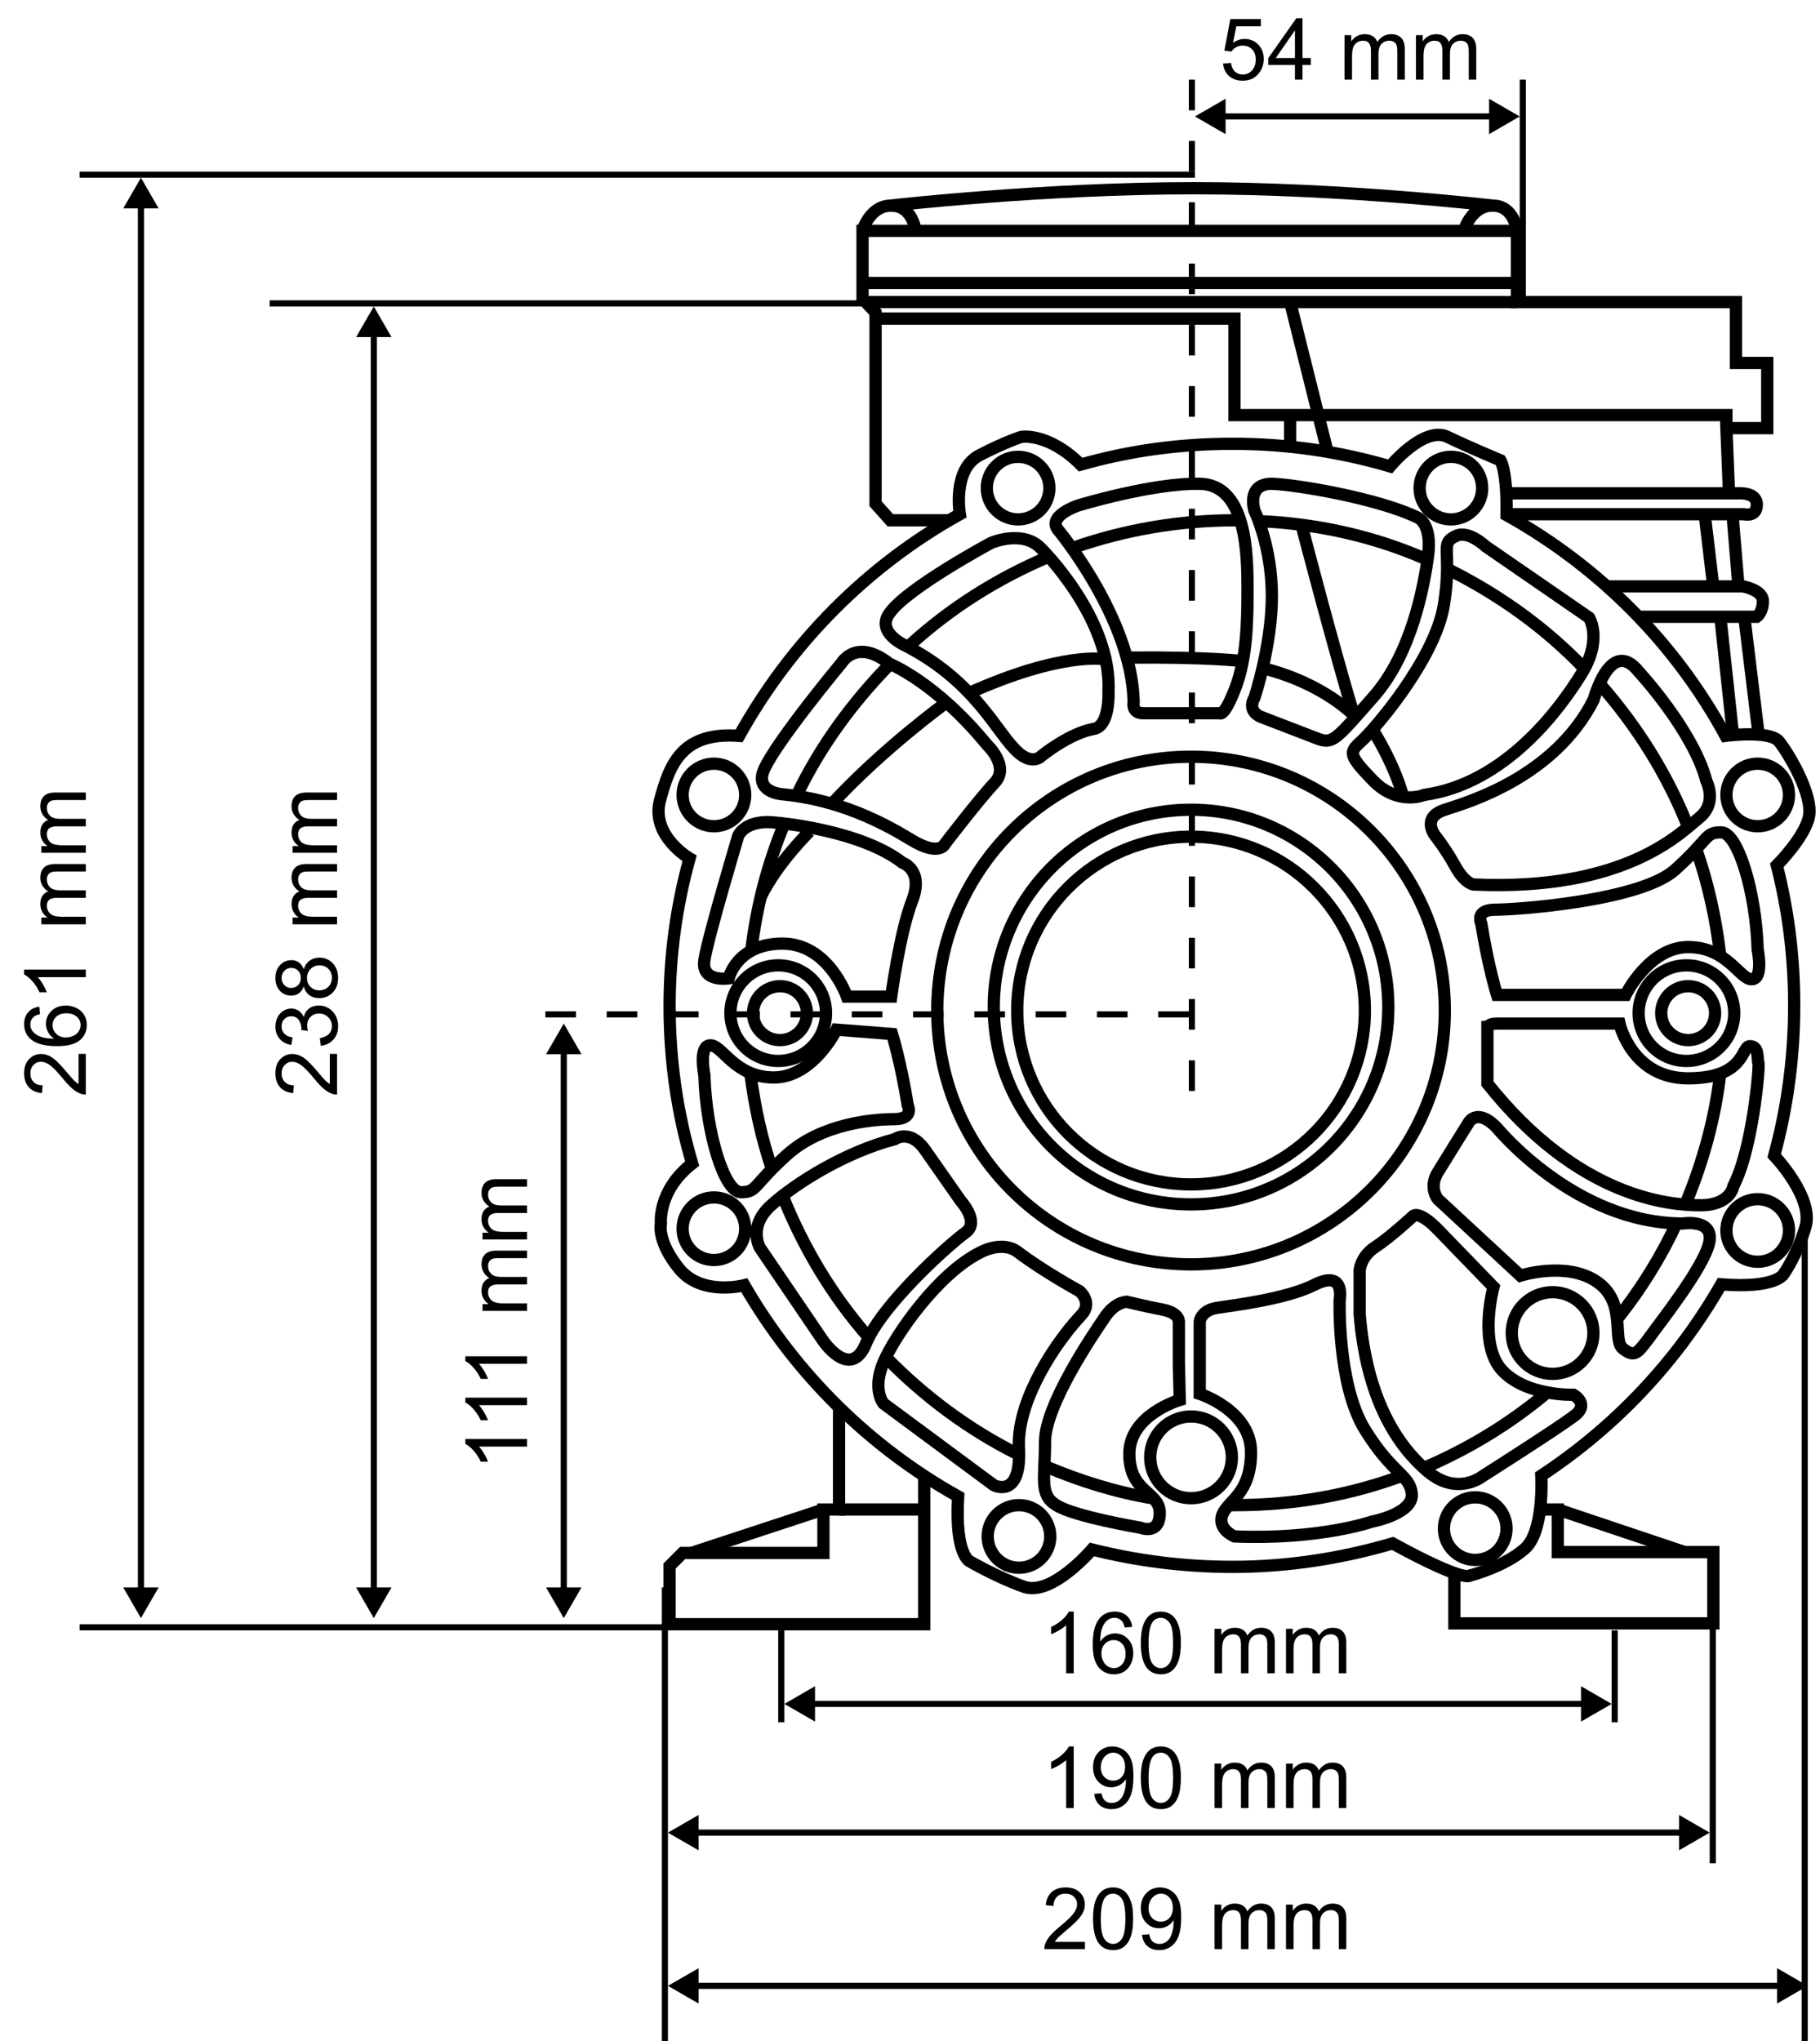 <svg width="297" height="333" viewBox="0 0 297 333" fill="none" xmlns="http://www.w3.org/2000/svg">
<path d="M289.951 141.189C291.795 148.422 292.788 156.08 292.788 164.022C292.788 172.531 291.653 180.757 289.526 188.557C289.526 188.557 296.049 195.365 294.631 200.187C293.213 204.867 291.086 207.845 291.086 207.845C291.086 207.845 289.951 210.256 280.874 209.547C273.642 222.169 263.572 232.806 251.517 240.748C251.517 240.748 252.084 250.108 248.681 252.803C245.419 255.64 239.888 257.058 239.888 257.058C239.888 257.058 239.179 258.334 227.266 251.81C219.04 254.221 210.247 255.64 201.17 255.64C193.228 255.64 185.57 254.647 178.195 252.803C178.195 252.803 171.671 260.461 167.133 258.901C162.736 257.341 158.34 254.789 158.34 254.789C158.34 254.789 155.787 253.938 156.354 244.152C141.888 236.068 129.833 224.155 121.466 209.689C121.466 209.689 114.517 211.533 110.829 206.994C107.142 202.456 107.851 199.62 107.851 199.62C107.851 199.62 107.284 194.23 112.957 189.834C110.546 181.75 109.269 173.099 109.269 164.164C109.269 155.796 110.404 147.713 112.531 140.054C112.531 140.054 106.149 136.367 107.709 130.552C109.269 124.737 111.255 119.348 120.615 120.057C129.124 104.74 141.605 92.26 156.638 83.892C156.638 83.892 155.361 76.518 159.9 74.248C164.296 71.979 166.707 71.27 166.707 71.27C166.707 71.27 171.104 70.561 176.351 75.808C184.293 73.539 192.519 72.405 201.17 72.405C210.105 72.405 218.614 73.681 226.84 76.092C226.84 76.092 232.371 69.427 236.2 71.27C240.03 73.114 244.852 75.099 244.852 75.099C244.852 75.099 245.986 76.801 245.844 84.034C260.877 92.402 273.358 104.882 281.584 120.057C281.584 120.057 288.958 119.064 290.377 121.05C291.937 123.035 295.908 129.701 295.199 133.247C294.489 136.65 289.951 141.189 289.951 141.189Z" stroke="black" stroke-width="2" stroke-miterlimit="10"/>
<path d="M166.282 255.782C169.102 255.782 171.387 253.496 171.387 250.676C171.387 247.856 169.102 245.57 166.282 245.57C163.462 245.57 161.176 247.856 161.176 250.676C161.176 253.496 163.462 255.782 166.282 255.782Z" stroke="black" stroke-width="2" stroke-miterlimit="10"/>
<path d="M116.502 205.576C119.322 205.576 121.608 203.291 121.608 200.471C121.608 197.651 119.322 195.365 116.502 195.365C113.682 195.365 111.396 197.651 111.396 200.471C111.396 203.291 113.682 205.576 116.502 205.576Z" stroke="black" stroke-width="2" stroke-miterlimit="10"/>
<path d="M116.502 134.807C119.322 134.807 121.608 132.521 121.608 129.701C121.608 126.881 119.322 124.596 116.502 124.596C113.682 124.596 111.396 126.881 111.396 129.701C111.396 132.521 113.682 134.807 116.502 134.807Z" stroke="black" stroke-width="2" stroke-miterlimit="10"/>
<path d="M166.14 84.743C168.96 84.743 171.246 82.457 171.246 79.638C171.246 76.818 168.96 74.532 166.14 74.532C163.32 74.532 161.034 76.818 161.034 79.638C161.034 82.457 163.32 84.743 166.14 84.743Z" stroke="black" stroke-width="2" stroke-miterlimit="10"/>
<path d="M236.768 84.743C239.587 84.743 241.873 82.457 241.873 79.638C241.873 76.818 239.587 74.532 236.768 74.532C233.948 74.532 231.662 76.818 231.662 79.638C231.662 82.457 233.948 84.743 236.768 84.743Z" stroke="black" stroke-width="2" stroke-miterlimit="10"/>
<path d="M286.831 134.807C289.651 134.807 291.937 132.521 291.937 129.701C291.937 126.881 289.651 124.596 286.831 124.596C284.011 124.596 281.725 126.881 281.725 129.701C281.725 132.521 284.011 134.807 286.831 134.807Z" stroke="black" stroke-width="2" stroke-miterlimit="10"/>
<path d="M286.831 205.86C289.651 205.86 291.937 203.574 291.937 200.754C291.937 197.935 289.651 195.649 286.831 195.649C284.011 195.649 281.725 197.935 281.725 200.754C281.725 203.574 284.011 205.86 286.831 205.86Z" stroke="black" stroke-width="2" stroke-miterlimit="10"/>
<path d="M240.739 254.505C243.558 254.505 245.844 252.219 245.844 249.4C245.844 246.58 243.558 244.294 240.739 244.294C237.919 244.294 235.633 246.58 235.633 249.4C235.633 252.219 237.919 254.505 240.739 254.505Z" stroke="black" stroke-width="2" stroke-miterlimit="10"/>
<path d="M194.363 196.5C212.143 196.5 226.556 182.086 226.556 164.306C226.556 146.526 212.143 132.112 194.363 132.112C176.583 132.112 162.169 146.526 162.169 164.306C162.169 182.086 176.583 196.5 194.363 196.5Z" stroke="black" stroke-width="2" stroke-miterlimit="10"/>
<path d="M194.363 193.238C210.028 193.238 222.727 180.539 222.727 164.873C222.727 149.208 210.028 136.509 194.363 136.509C178.697 136.509 165.998 149.208 165.998 164.873C165.998 180.539 178.697 193.238 194.363 193.238Z" stroke="black" stroke-width="2" stroke-miterlimit="10"/>
<path d="M194.363 206.285C217.234 206.285 235.775 187.744 235.775 164.873C235.775 142.002 217.234 123.461 194.363 123.461C171.491 123.461 152.951 142.002 152.951 164.873C152.951 187.744 171.491 206.285 194.363 206.285Z" stroke="black" stroke-width="2" stroke-miterlimit="10"/>
<path d="M172.664 86.445C172.664 86.445 184.719 100.911 185.002 114.526C185.002 114.526 184.577 116.37 186.562 116.37C188.548 116.37 199.043 116.37 199.043 116.37C199.043 116.37 199.752 117.079 201.596 112.257C203.439 107.435 203.581 101.762 203.581 96.089C203.581 90.416 203.439 79.07 195.781 78.929C187.981 78.787 175.926 82.474 175.926 82.474C175.926 82.474 170.82 84.176 172.664 86.445Z" stroke="black" stroke-width="2" stroke-miterlimit="10"/>
<path d="M204.716 113.817C204.716 113.817 207.552 105.308 207.552 97.224C207.552 89.14 204.716 83.325 204.716 83.325C204.716 83.325 203.298 78.929 207.552 78.929C211.665 79.071 224.996 81.34 231.378 84.46C231.378 84.46 233.648 85.311 233.08 90.416C232.371 95.664 230.386 106.584 224.145 113.675C217.905 120.766 217.48 121.476 214.927 120.483C212.374 119.49 205.709 116.937 205.709 116.937C205.709 116.937 203.439 116.086 204.716 113.817Z" stroke="black" stroke-width="2" stroke-miterlimit="10"/>
<path d="M242.441 89.14L259.317 100.77C259.317 100.77 261.587 104.315 258.041 109.988C254.637 115.519 245.702 127.858 232.371 129.701C232.371 129.701 228.116 131.545 224.004 127.29C220.033 123.178 220.174 122.752 222.018 121.05C224.004 119.348 234.215 107.577 235.633 98.642C237.051 89.707 234.782 88.715 237.619 87.438C239.604 86.445 242.441 89.14 242.441 89.14Z" stroke="black" stroke-width="2" stroke-miterlimit="10"/>
<path d="M267.401 109.562C267.401 109.562 276.336 119.206 278.463 127.432C278.463 127.432 280.307 130.978 277.329 133.389C274.351 135.8 265.274 145.444 240.455 144.309C240.455 144.309 239.037 144.167 237.477 141.331C235.917 138.494 234.215 136.367 234.215 136.367C234.215 136.367 231.804 133.389 235.775 132.112C239.746 130.836 253.645 126.723 260.027 114.243C260.027 114.384 262.721 103.748 267.401 109.562Z" stroke="black" stroke-width="2" stroke-miterlimit="10"/>
<path d="M265.274 162.321H244.284C244.284 162.321 242.866 157.782 241.731 150.691C241.731 150.691 240.597 148.422 244.001 148.422C247.404 148.422 267.685 147.004 273.358 141.898C279.031 136.793 278.18 135.8 280.874 135.8C283.569 135.8 286.547 145.444 286.831 154.946C286.831 154.946 287.824 159.768 285.838 159.768C283.853 159.768 281.867 154.52 275.485 154.52C269.103 154.52 265.274 162.321 265.274 162.321Z" stroke="black" stroke-width="2" stroke-miterlimit="10"/>
<path d="M136.499 167.993L145.576 168.703C145.576 168.703 146.994 173.241 148.129 180.332C148.129 180.332 149.263 182.601 145.859 182.601C142.456 182.601 134.088 183.31 128.415 188.416C122.742 193.521 123.593 194.514 120.899 194.514C118.204 194.514 115.226 184.87 114.942 175.368C114.942 175.368 113.949 170.546 115.935 170.546C117.92 170.546 119.906 175.794 126.288 175.794C132.67 175.794 136.499 167.993 136.499 167.993Z" stroke="black" stroke-width="2" stroke-miterlimit="10"/>
<path d="M244.284 167.001H264.281C264.281 167.001 266.267 175.936 275.485 175.936C284.846 175.936 284.136 170.688 285.555 170.688C287.115 170.688 286.689 172.674 286.973 173.525C287.115 174.376 285.98 187.565 282.86 193.522C282.86 193.522 282.435 196.642 277.471 196.642C272.507 196.642 257.616 195.507 242.724 176.786V167.568C242.866 167.568 242.866 167.001 244.284 167.001Z" stroke="black" stroke-width="2" stroke-miterlimit="10"/>
<path d="M244.284 184.019C244.284 184.019 257.048 199.62 274.634 199.62C274.634 199.62 279.882 198.769 278.889 202.882C277.896 206.995 270.663 216.071 268.961 218.482C267.118 220.893 266.692 221.46 264.849 220.042C263.005 218.624 265.558 212.526 260.594 209.122C255.63 205.718 248.113 208.129 248.113 208.129L234.64 195.649C234.64 195.649 233.08 193.805 234.64 191.252C236.2 188.699 239.746 183.027 239.746 183.027C239.746 183.027 241.164 180.757 244.284 184.019Z" stroke="black" stroke-width="2" stroke-miterlimit="10"/>
<path d="M234.782 200.754L243.717 209.973C243.717 209.973 241.164 219.333 245.135 223.588C249.106 227.842 256.765 227.559 256.765 227.559C256.765 227.559 259.601 229.119 256.765 231.104C253.928 233.232 241.873 240.89 241.873 240.89C241.873 240.89 237.76 244.152 232.938 240.039C228.116 235.926 223.011 228.41 221.876 214.369V207.278C221.876 207.278 222.018 205.009 224.429 203.449C226.84 201.889 230.669 198.343 230.669 198.343C230.669 198.343 231.662 197.492 234.782 200.754Z" stroke="black" stroke-width="2" stroke-miterlimit="10"/>
<path d="M218.614 212.1C218.614 212.1 218.189 225.857 222.727 233.232C227.266 240.607 230.102 240.607 230.386 243.727C230.669 246.989 223.862 248.265 223.862 248.265C223.862 248.265 215.352 251.243 201.454 250.676C201.454 250.676 198.617 249.541 199.468 247.13C200.461 244.719 204.148 243.727 204.148 236.919C204.148 230.112 195.781 227.417 195.781 227.417V215.646C195.781 215.646 195.923 213.802 198.617 213.377C201.312 212.951 209.963 211.958 214.643 209.547C219.607 207.136 218.614 212.1 218.614 212.1Z" stroke="black" stroke-width="2" stroke-miterlimit="10"/>
<path d="M192.377 222.312V215.788C192.377 215.788 192.661 214.228 189.683 213.66C186.704 213.093 183.868 212.384 183.868 212.384C183.868 212.384 181.882 212.384 180.18 215.079C178.337 217.773 170.536 229.261 170.536 235.217C170.536 241.174 169.544 243.869 172.38 245.571C175.217 247.414 186.137 249.258 186.137 249.258C186.137 249.258 189.257 250.534 189.257 246.847C189.257 243.301 184.293 243.585 184.293 237.203C184.293 230.821 192.519 228.41 192.519 228.41L192.377 222.312Z" stroke="black" stroke-width="2" stroke-miterlimit="10"/>
<path d="M173.657 217.915C173.657 217.915 165.856 227.701 166.282 236.21C166.707 244.719 162.169 242.308 162.169 242.308L144.157 228.977C144.157 228.977 142.314 226.708 144.157 222.312C146.001 217.915 153.092 207.704 160.042 204.3C160.042 204.3 163.587 202.315 166.14 204.3C170.253 207.42 176.209 210.682 176.209 210.682C176.209 210.682 178.337 212.526 176.493 214.511C174.649 216.497 173.657 217.915 173.657 217.915Z" stroke="black" stroke-width="2" stroke-miterlimit="10"/>
<path d="M150.823 187.423L156.78 195.932C156.78 195.932 159.9 199.336 157.631 201.038C154.511 203.307 143.874 212.951 141.321 219.191C138.768 225.432 134.23 218.624 134.23 218.624L124.019 203.591C124.019 203.591 121.891 200.045 126.004 196.5C129.975 192.954 137.917 187.99 146.001 185.863C146.001 185.863 148.412 184.161 150.823 187.423Z" stroke="black" stroke-width="2" stroke-miterlimit="10"/>
<path d="M169.969 89.565C169.969 89.565 181.457 100.911 180.89 112.824C180.89 112.824 181.173 118.497 178.479 118.923C174.508 119.632 169.969 123.319 169.969 123.319C169.969 123.319 168.267 125.305 165.289 121.901C162.169 118.497 158.482 110.839 147.703 105.308C147.703 105.308 142.881 103.18 145.15 100.06C147.987 95.947 161.743 88.573 161.743 88.573C161.743 88.573 166.991 86.303 169.969 89.565Z" stroke="black" stroke-width="2" stroke-miterlimit="10"/>
<path d="M145.15 108.286C145.15 108.286 152.667 111.265 161.034 121.476C161.034 121.476 164.864 125.021 162.311 127.716C159.758 130.411 154.227 137.644 154.227 137.644C154.227 137.644 153.376 139.913 148.554 136.934C143.874 134.098 136.783 130.411 127.422 129.56C127.422 129.56 123.026 129.134 124.728 125.447C126.855 120.767 137.35 108.144 137.35 108.144C137.35 108.144 139.761 104.032 145.15 108.286Z" stroke="black" stroke-width="2" stroke-miterlimit="10"/>
<path d="M126.855 134.24C126.855 134.24 140.328 135.374 147.278 140.763C147.278 140.763 150.823 141.898 148.838 147.004C146.852 152.109 145.434 162.604 145.434 162.604H138.201C138.201 162.604 135.223 153.953 127.706 153.953C120.19 153.953 118.913 159.626 118.913 159.626C118.913 159.626 114.375 160.335 114.942 156.648C115.509 152.96 120.473 136.367 120.473 136.367C120.473 136.367 121.608 133.53 126.855 134.24Z" stroke="black" stroke-width="2" stroke-miterlimit="10"/>
<path d="M127.99 134.382C125.295 140.905 123.451 147.855 122.6 155.088" stroke="black" stroke-width="2" stroke-miterlimit="10"/>
<path d="M145.292 108.286C139.194 114.526 133.946 121.617 130.117 129.559" stroke="black" stroke-width="2" stroke-miterlimit="10"/>
<path d="M171.104 90.842C162.736 94.387 155.078 99.209 148.412 105.308" stroke="black" stroke-width="2" stroke-miterlimit="10"/>
<path d="M202.163 84.885C202.021 84.885 201.738 84.885 201.596 84.885C192.377 84.885 183.584 86.445 175.359 89.282" stroke="black" stroke-width="2" stroke-miterlimit="10"/>
<path d="M232.797 91.267C224.429 87.58 215.211 85.453 205.567 85.027" stroke="black" stroke-width="2" stroke-miterlimit="10"/>
<path d="M126.004 190.827C124.302 185.863 123.168 180.615 122.459 175.226" stroke="black" stroke-width="2" stroke-miterlimit="10"/>
<path d="M141.747 218.198C135.79 211.391 131.11 203.591 127.706 195.081" stroke="black" stroke-width="2" stroke-miterlimit="10"/>
<path d="M165.998 237.203C158.056 233.232 150.823 227.842 144.583 221.46" stroke="black" stroke-width="2" stroke-miterlimit="10"/>
<path d="M187.981 244.436C182.024 243.443 176.209 241.599 170.82 239.33" stroke="black" stroke-width="2" stroke-miterlimit="10"/>
<path d="M229.251 240.607C220.6 243.868 211.381 245.57 201.596 245.57C201.17 245.57 200.887 245.57 200.461 245.57" stroke="black" stroke-width="2" stroke-miterlimit="10"/>
<path d="M252.368 227.275C246.27 232.381 239.462 236.494 232.088 239.614" stroke="black" stroke-width="2" stroke-miterlimit="10"/>
<path d="M273.642 199.478C271.089 205.009 267.827 210.257 263.998 215.079" stroke="black" stroke-width="2" stroke-miterlimit="10"/>
<path d="M280.733 175.085C279.882 182.459 277.896 189.55 275.202 196.074" stroke="black" stroke-width="2" stroke-miterlimit="10"/>
<path d="M276.762 138.494C278.747 144.025 280.024 149.982 280.733 155.938" stroke="black" stroke-width="2" stroke-miterlimit="10"/>
<path d="M261.161 111.69C267.118 118.497 272.081 126.298 275.485 134.949" stroke="black" stroke-width="2" stroke-miterlimit="10"/>
<path d="M236.484 92.969C244.71 97.082 252.226 102.471 258.467 108.995" stroke="black" stroke-width="2" stroke-miterlimit="10"/>
<path d="M275.202 173.099C279.51 173.099 283.002 169.606 283.002 165.299C283.002 160.991 279.51 157.498 275.202 157.498C270.894 157.498 267.401 160.991 267.401 165.299C267.401 169.606 270.894 173.099 275.202 173.099Z" stroke="black" stroke-width="2" stroke-miterlimit="10"/>
<path d="M253.361 224.155C257.042 224.155 260.027 221.171 260.027 217.489C260.027 213.808 257.042 210.824 253.361 210.824C249.68 210.824 246.695 213.808 246.695 217.489C246.695 221.171 249.68 224.155 253.361 224.155Z" stroke="black" stroke-width="2" stroke-miterlimit="10"/>
<path d="M194.363 244.436C198.044 244.436 201.028 241.451 201.028 237.77C201.028 234.089 198.044 231.104 194.363 231.104C190.681 231.104 187.697 234.089 187.697 237.77C187.697 241.451 190.681 244.436 194.363 244.436Z" stroke="black" stroke-width="2" stroke-miterlimit="10"/>
<path d="M275.485 169.695C277.913 169.695 279.882 167.727 279.882 165.299C279.882 162.871 277.913 160.902 275.485 160.902C273.057 160.902 271.089 162.871 271.089 165.299C271.089 167.727 273.057 169.695 275.485 169.695Z" stroke="black" stroke-width="2" stroke-miterlimit="10"/>
<path d="M126.997 173.099C131.305 173.099 134.797 169.606 134.797 165.299C134.797 160.991 131.305 157.498 126.997 157.498C122.689 157.498 119.197 160.991 119.197 165.299C119.197 169.606 122.689 173.099 126.997 173.099Z" stroke="black" stroke-width="2" stroke-miterlimit="10"/>
<path d="M127.281 169.695C129.709 169.695 131.677 167.727 131.677 165.299C131.677 162.871 129.709 160.902 127.281 160.902C124.853 160.902 122.884 162.871 122.884 165.299C122.884 167.727 124.853 169.695 127.281 169.695Z" stroke="black" stroke-width="2" stroke-miterlimit="10"/>
<path d="M136.925 229.261V246.279H134.372V253.371H111.397L109.269 255.498V265H150.823V246.279V240.465" stroke="black" stroke-width="2" stroke-miterlimit="10"/>
<path d="M150.823 246.279H136.925" stroke="black" stroke-width="2" stroke-miterlimit="10"/>
<path d="M134.372 246.279L112.815 253.371" stroke="black" stroke-width="2" stroke-miterlimit="10"/>
<path d="M251.234 246.279H254.212V253.229H279.598V264.858H237.335V256.491" stroke="black" stroke-width="2" stroke-miterlimit="10"/>
<path d="M254.212 246.279L274.918 253.229" stroke="black" stroke-width="2" stroke-miterlimit="10"/>
<path d="M212.374 85.594C212.374 85.594 217.622 105.733 220.884 116.512" stroke="black" stroke-width="2" stroke-miterlimit="10"/>
<path d="M224.004 119.065C224.004 119.065 227.549 124.596 228.967 129.985" stroke="black" stroke-width="2" stroke-miterlimit="10"/>
<path d="M221.309 117.079C221.309 117.079 216.345 111.548 205.992 108.995" stroke="black" stroke-width="2" stroke-miterlimit="10"/>
<path d="M202.73 107.861C202.73 107.861 197.199 107.152 183.868 107.293" stroke="black" stroke-width="2" stroke-miterlimit="10"/>
<path d="M180.322 107.577C180.322 107.577 173.515 106.159 158.056 113.108" stroke="black" stroke-width="2" stroke-miterlimit="10"/>
<path d="M154.369 114.668C154.369 114.668 144.158 122.043 135.648 131.261" stroke="black" stroke-width="2" stroke-miterlimit="10"/>
<path d="M132.103 135.658C132.103 135.658 126.855 140.763 124.161 146.295" stroke="black" stroke-width="2" stroke-miterlimit="10"/>
<path d="M286.973 119.774L284.562 99.919" stroke="black" stroke-width="2" stroke-miterlimit="10"/>
<path d="M267.401 100.628H286.689C286.689 100.628 287.682 99.919 287.682 98.075C287.682 96.231 284.42 95.664 284.42 95.664H262.296" stroke="black" stroke-width="2" stroke-miterlimit="10"/>
<path d="M245.702 83.892H284.562C284.562 83.892 286.689 84.46 286.689 82.332C286.689 80.205 283.569 80.489 283.569 80.489H246.27" stroke="black" stroke-width="2" stroke-miterlimit="10"/>
<path d="M282.718 83.893L283.711 95.806" stroke="black" stroke-width="2" stroke-miterlimit="10"/>
<path d="M278.18 83.893L279.598 95.806" stroke="black" stroke-width="2" stroke-miterlimit="10"/>
<path d="M280.733 100.628L282.718 119.065" stroke="black" stroke-width="2" stroke-miterlimit="10"/>
<path d="M154.794 84.885H145.292L142.881 82.191V50.99L140.754 48.721V37.658H247.546V49.288H283.285V59.215H288.391V69.852H281.725L282.151 80.489" stroke="black" stroke-width="2" stroke-miterlimit="10"/>
<path d="M281.725 69.852V67.725H201.454V51.983H142.881" stroke="black" stroke-width="2" stroke-miterlimit="10"/>
<path d="M247.546 49.288H141.179" stroke="black" stroke-width="2" stroke-miterlimit="10"/>
<path d="M140.754 46.168H247.546" stroke="black" stroke-width="2" stroke-miterlimit="10"/>
<path d="M210.53 49.288L216.629 73.681" stroke="black" stroke-width="2" stroke-miterlimit="10"/>
<path d="M210.53 67.725V72.831" stroke="black" stroke-width="2" stroke-miterlimit="10"/>
<path d="M149.405 37.658C149.405 37.658 148.979 33.545 145.434 33.545C141.888 33.545 140.754 37.658 140.754 37.658" stroke="black" stroke-width="2" stroke-miterlimit="10"/>
<path d="M247.546 37.658C247.546 37.658 247.121 33.545 243.575 33.545C240.03 33.545 238.895 37.658 238.895 37.658" stroke="black" stroke-width="2" stroke-miterlimit="10"/>
<path d="M145.292 33.546C145.292 33.546 170.253 30.709 194.788 30.709C219.324 30.709 243.575 33.546 243.575 33.546" stroke="black" stroke-width="2" stroke-miterlimit="10"/>
<path d="M195 28.5H13" stroke="black"/>
<path d="M248.5 49V13" stroke="black"/>
<path d="M109 265.5H13" stroke="black"/>
<path d="M108.5 333V259" stroke="black"/>
<path d="M279.5 304V259" stroke="black"/>
<path d="M263.5 281V266" stroke="black"/>
<path d="M127.5 281V266" stroke="black"/>
<path d="M294.5 333V199" stroke="black"/>
<path d="M141 49.5H44" stroke="black"/>
<path d="M194 165.5H87" stroke="black" stroke-dasharray="5 5"/>
<path d="M194.5 13V182" stroke="black" stroke-dasharray="5 5"/>
<path d="M23 29L20.113 34H25.887L23 29ZM23 264L25.887 259H20.113L23 264ZM22.5 33.5V259.5H23.5V33.5H22.5Z" fill="black"/>
<path d="M61 50L58.113 55H63.887L61 50ZM61 264L63.887 259H58.113L61 264ZM60.5 54.5V259.5H61.5V54.5H60.5Z" fill="black"/>
<path d="M92 167L89.113 172H94.887L92 167ZM92 264L94.887 259H89.113L92 264ZM91.5 171.5V259.5H92.5V171.5H91.5Z" fill="black"/>
<path d="M295 324L290 321.113V326.887L295 324ZM109 324L114 326.887V321.113L109 324ZM290.5 323.5H113.5V324.5H290.5V323.5Z" fill="black"/>
<path d="M279 299L274 296.113V301.887L279 299ZM109 299L114 301.887V296.113L109 299ZM274.5 298.5H113.5V299.5H274.5V298.5Z" fill="black"/>
<path d="M263 278L258 275.113V280.887L263 278ZM128 278L133 280.887V275.113L128 278ZM258.5 277.5H132.5V278.5H258.5V277.5Z" fill="black"/>
<path d="M248 19L243 16.113V21.887L248 19ZM195 19L200 21.887V16.113L195 19ZM243.5 18.5H199.5V19.5H243.5V18.5Z" fill="black"/>
<path d="M199.581 10.375L200.873 10.266C200.969 10.895 201.19 11.368 201.536 11.688C201.887 12.002 202.309 12.159 202.801 12.159C203.393 12.159 203.895 11.936 204.305 11.489C204.715 11.043 204.92 10.45 204.92 9.712C204.92 9.01 204.722 8.456 204.325 8.051C203.933 7.645 203.418 7.442 202.78 7.442C202.384 7.442 202.026 7.534 201.707 7.716C201.388 7.894 201.137 8.126 200.955 8.413L199.8 8.263L200.771 3.115H205.754V4.291H201.755L201.215 6.984C201.816 6.565 202.448 6.355 203.108 6.355C203.983 6.355 204.722 6.659 205.323 7.265C205.925 7.871 206.226 8.65 206.226 9.603C206.226 10.509 205.961 11.293 205.433 11.954C204.79 12.765 203.913 13.171 202.801 13.171C201.889 13.171 201.144 12.916 200.565 12.405C199.991 11.895 199.663 11.218 199.581 10.375ZM211.318 13V10.601H206.971V9.473L211.544 2.979H212.549V9.473H213.902V10.601H212.549V13H211.318ZM211.318 9.473V4.954L208.181 9.473H211.318ZM219.405 13V5.74H220.506V6.759C220.734 6.403 221.037 6.118 221.415 5.904C221.793 5.686 222.224 5.576 222.707 5.576C223.245 5.576 223.685 5.688 224.026 5.911C224.373 6.134 224.617 6.447 224.758 6.848C225.332 6 226.079 5.576 227 5.576C227.72 5.576 228.274 5.777 228.661 6.178C229.049 6.574 229.242 7.187 229.242 8.017V13H228.019V8.427C228.019 7.935 227.978 7.581 227.896 7.367C227.818 7.148 227.674 6.973 227.465 6.841C227.255 6.709 227.009 6.643 226.727 6.643C226.216 6.643 225.792 6.813 225.455 7.155C225.118 7.493 224.949 8.035 224.949 8.782V13H223.719V8.283C223.719 7.736 223.618 7.326 223.418 7.053C223.217 6.779 222.889 6.643 222.434 6.643C222.087 6.643 221.766 6.734 221.47 6.916C221.178 7.098 220.966 7.365 220.834 7.716C220.702 8.067 220.636 8.573 220.636 9.233V13H219.405ZM231.067 13V5.74H232.168V6.759C232.396 6.403 232.699 6.118 233.077 5.904C233.455 5.686 233.886 5.576 234.369 5.576C234.907 5.576 235.347 5.688 235.688 5.911C236.035 6.134 236.279 6.447 236.42 6.848C236.994 6 237.742 5.576 238.662 5.576C239.382 5.576 239.936 5.777 240.323 6.178C240.711 6.574 240.904 7.187 240.904 8.017V13H239.681V8.427C239.681 7.935 239.64 7.581 239.558 7.367C239.48 7.148 239.337 6.973 239.127 6.841C238.917 6.709 238.671 6.643 238.389 6.643C237.878 6.643 237.454 6.813 237.117 7.155C236.78 7.493 236.611 8.035 236.611 8.782V13H235.381V8.283C235.381 7.736 235.281 7.326 235.08 7.053C234.88 6.779 234.551 6.643 234.096 6.643C233.749 6.643 233.428 6.734 233.132 6.916C232.84 7.098 232.628 7.365 232.496 7.716C232.364 8.067 232.298 8.573 232.298 9.233V13H231.067Z" fill="black"/>
<path d="M12.817 171.952L14 171.952L14 178.576C13.704 178.585 13.419 178.537 13.146 178.433C12.694 178.264 12.25 177.995 11.812 177.626C11.375 177.252 10.869 176.715 10.295 176.013C9.402 174.924 8.695 174.187 8.176 173.805C7.652 173.422 7.157 173.23 6.692 173.23C6.205 173.23 5.795 173.406 5.462 173.757C5.125 174.103 4.956 174.557 4.956 175.117C4.956 175.71 5.134 176.184 5.489 176.539C5.845 176.895 6.337 177.075 6.966 177.079L6.836 178.344C5.893 178.257 5.175 177.931 4.683 177.366C4.186 176.801 3.938 176.042 3.938 175.09C3.938 174.128 4.204 173.367 4.737 172.807C5.271 172.246 5.931 171.966 6.72 171.966C7.121 171.966 7.515 172.048 7.902 172.212C8.29 172.376 8.698 172.649 9.126 173.032C9.554 173.41 10.142 174.042 10.89 174.926C11.509 175.664 11.931 176.138 12.154 176.348C12.373 176.557 12.594 176.73 12.817 176.867L12.817 171.952ZM6.433 164.241L6.528 165.465C6.045 165.574 5.694 165.729 5.476 165.93C5.125 166.262 4.949 166.673 4.949 167.16C4.949 167.552 5.059 167.896 5.277 168.192C5.56 168.58 5.972 168.885 6.515 169.108C7.057 169.332 7.829 169.448 8.832 169.457C8.381 169.161 8.046 168.799 7.827 168.37C7.608 167.942 7.499 167.493 7.499 167.023C7.499 166.203 7.802 165.506 8.408 164.932C9.01 164.353 9.789 164.063 10.746 164.063C11.375 164.063 11.961 164.2 12.503 164.474C13.041 164.743 13.453 165.114 13.74 165.588C14.027 166.062 14.171 166.6 14.171 167.201C14.171 168.227 13.795 169.063 13.043 169.71C12.287 170.357 11.042 170.681 9.311 170.681C7.374 170.681 5.965 170.323 5.086 169.607C4.32 168.983 3.938 168.142 3.938 167.085C3.938 166.297 4.159 165.652 4.601 165.15C5.043 164.645 5.653 164.341 6.433 164.241ZM10.753 169.266C11.177 169.266 11.582 169.177 11.97 168.999C12.357 168.817 12.653 168.564 12.858 168.24C13.059 167.917 13.159 167.577 13.159 167.222C13.159 166.702 12.95 166.256 12.53 165.882C12.111 165.508 11.541 165.321 10.821 165.321C10.129 165.321 9.584 165.506 9.188 165.875C8.786 166.244 8.586 166.709 8.586 167.27C8.586 167.826 8.786 168.297 9.188 168.685C9.584 169.072 10.106 169.266 10.753 169.266ZM14 158.198L14 159.429L6.159 159.429C6.442 159.725 6.724 160.115 7.007 160.598C7.289 161.076 7.501 161.507 7.643 161.89L6.453 161.89C6.13 161.201 5.738 160.6 5.277 160.085C4.817 159.57 4.37 159.205 3.938 158.991L3.938 158.198L14 158.198ZM14 150.802L6.74 150.802L6.74 149.701L7.759 149.701C7.403 149.473 7.118 149.17 6.904 148.792C6.686 148.414 6.576 147.983 6.576 147.5C6.576 146.962 6.688 146.522 6.911 146.181C7.134 145.834 7.447 145.59 7.848 145.449C7 144.875 6.576 144.128 6.576 143.207C6.576 142.487 6.777 141.933 7.178 141.546C7.574 141.159 8.187 140.965 9.017 140.965L14 140.965L14 142.188L9.427 142.188C8.935 142.188 8.581 142.229 8.367 142.312C8.148 142.389 7.973 142.533 7.841 142.742C7.709 142.952 7.643 143.198 7.643 143.48C7.643 143.991 7.813 144.415 8.155 144.752C8.493 145.089 9.035 145.258 9.782 145.258L14 145.258L14 146.488L9.283 146.488C8.736 146.488 8.326 146.589 8.053 146.789C7.779 146.99 7.643 147.318 7.643 147.773C7.643 148.12 7.734 148.441 7.916 148.737C8.098 149.029 8.365 149.241 8.716 149.373C9.067 149.505 9.573 149.571 10.233 149.571L14 149.571L14 150.802ZM14 139.14L6.74 139.14L6.74 138.039L7.759 138.039C7.403 137.811 7.118 137.508 6.904 137.13C6.686 136.752 6.576 136.321 6.576 135.838C6.576 135.3 6.688 134.86 6.911 134.519C7.134 134.172 7.447 133.928 7.848 133.787C7 133.213 6.576 132.465 6.576 131.545C6.576 130.825 6.777 130.271 7.178 129.884C7.574 129.496 8.187 129.303 9.017 129.303L14 129.303L14 130.526L9.427 130.526C8.935 130.526 8.581 130.567 8.367 130.649C8.148 130.727 7.973 130.87 7.841 131.08C7.709 131.29 7.643 131.536 7.643 131.818C7.643 132.329 7.813 132.753 8.155 133.09C8.493 133.427 9.035 133.596 9.782 133.596L14 133.596L14 134.826L9.283 134.826C8.736 134.826 8.326 134.926 8.053 135.127C7.779 135.327 7.643 135.656 7.643 136.111C7.643 136.458 7.734 136.779 7.916 137.075C8.098 137.367 8.365 137.579 8.716 137.711C9.067 137.843 9.573 137.909 10.233 137.909L14 137.909L14 139.14Z" fill="black"/>
<path d="M53.817 171.952L55 171.952L55 178.576C54.704 178.585 54.419 178.537 54.145 178.433C53.694 178.264 53.25 177.995 52.812 177.626C52.375 177.252 51.869 176.715 51.295 176.013C50.402 174.924 49.695 174.187 49.176 173.805C48.652 173.422 48.157 173.23 47.692 173.23C47.205 173.23 46.795 173.406 46.462 173.757C46.125 174.103 45.956 174.557 45.956 175.117C45.956 175.71 46.134 176.184 46.489 176.539C46.845 176.895 47.337 177.075 47.966 177.079L47.836 178.344C46.893 178.257 46.175 177.931 45.683 177.366C45.186 176.801 44.938 176.042 44.938 175.09C44.938 174.128 45.204 173.367 45.737 172.807C46.27 172.246 46.931 171.966 47.72 171.966C48.121 171.966 48.515 172.048 48.902 172.212C49.29 172.376 49.698 172.649 50.126 173.032C50.554 173.41 51.142 174.042 51.89 174.926C52.509 175.664 52.931 176.138 53.154 176.348C53.373 176.557 53.594 176.73 53.817 176.867L53.817 171.952ZM52.355 170.619L52.19 169.389C52.888 169.247 53.391 169.008 53.701 168.671C54.007 168.329 54.159 167.914 54.159 167.427C54.159 166.848 53.959 166.36 53.558 165.964C53.157 165.563 52.66 165.362 52.067 165.362C51.502 165.362 51.037 165.547 50.673 165.916C50.304 166.285 50.119 166.755 50.119 167.324C50.119 167.557 50.165 167.846 50.256 168.192L49.176 168.056C49.185 167.974 49.19 167.908 49.19 167.857C49.19 167.333 49.053 166.862 48.779 166.442C48.506 166.023 48.084 165.813 47.515 165.813C47.063 165.813 46.69 165.966 46.394 166.271C46.097 166.577 45.949 166.971 45.949 167.454C45.949 167.933 46.1 168.331 46.4 168.65C46.701 168.969 47.152 169.174 47.754 169.266L47.535 170.496C46.71 170.346 46.072 170.004 45.621 169.471C45.165 168.937 44.938 168.274 44.938 167.481C44.938 166.935 45.056 166.431 45.293 165.971C45.525 165.51 45.844 165.16 46.25 164.918C46.656 164.672 47.086 164.549 47.542 164.549C47.975 164.549 48.369 164.665 48.725 164.897C49.08 165.13 49.363 165.474 49.572 165.93C49.709 165.337 49.994 164.877 50.427 164.549C50.855 164.221 51.393 164.057 52.04 164.057C52.915 164.057 53.658 164.376 54.269 165.014C54.875 165.652 55.178 166.458 55.178 167.434C55.178 168.313 54.916 169.045 54.392 169.628C53.867 170.207 53.188 170.537 52.355 170.619ZM49.565 160.939C49.379 161.45 49.112 161.828 48.766 162.074C48.419 162.32 48.005 162.443 47.522 162.443C46.792 162.443 46.179 162.181 45.683 161.657C45.186 161.133 44.938 160.436 44.938 159.565C44.938 158.69 45.193 157.986 45.703 157.453C46.209 156.92 46.827 156.653 47.556 156.653C48.02 156.653 48.426 156.776 48.773 157.022C49.114 157.264 49.379 157.633 49.565 158.13C49.766 157.515 50.09 157.048 50.536 156.729C50.983 156.405 51.516 156.243 52.136 156.243C52.992 156.243 53.713 156.546 54.296 157.152C54.879 157.758 55.171 158.556 55.171 159.545C55.171 160.534 54.879 161.331 54.296 161.937C53.708 162.544 52.977 162.847 52.102 162.847C51.45 162.847 50.905 162.683 50.468 162.354C50.026 162.022 49.725 161.55 49.565 160.939ZM47.48 161.186C47.954 161.186 48.342 161.033 48.643 160.728C48.943 160.422 49.094 160.026 49.094 159.538C49.094 159.064 48.946 158.677 48.649 158.376C48.349 158.071 47.982 157.918 47.549 157.918C47.098 157.918 46.719 158.075 46.414 158.39C46.104 158.7 45.949 159.087 45.949 159.552C45.949 160.021 46.1 160.411 46.4 160.721C46.701 161.031 47.061 161.186 47.48 161.186ZM52.108 161.582C52.459 161.582 52.799 161.5 53.127 161.336C53.455 161.167 53.71 160.919 53.893 160.591C54.07 160.263 54.159 159.91 54.159 159.531C54.159 158.943 53.97 158.458 53.592 158.075C53.214 157.692 52.733 157.501 52.149 157.501C51.557 157.501 51.067 157.699 50.68 158.096C50.292 158.488 50.099 158.98 50.099 159.572C50.099 160.151 50.29 160.632 50.673 161.015C51.056 161.393 51.534 161.582 52.108 161.582ZM55 150.802L47.74 150.802L47.74 149.701L48.759 149.701C48.403 149.473 48.118 149.17 47.904 148.792C47.685 148.414 47.576 147.983 47.576 147.5C47.576 146.962 47.688 146.522 47.911 146.181C48.134 145.834 48.447 145.59 48.848 145.449C48 144.875 47.576 144.128 47.576 143.207C47.576 142.487 47.777 141.933 48.178 141.546C48.574 141.159 49.187 140.965 50.017 140.965L55 140.965L55 142.188L50.427 142.188C49.935 142.188 49.581 142.229 49.367 142.312C49.148 142.389 48.973 142.533 48.841 142.742C48.709 142.952 48.643 143.198 48.643 143.48C48.643 143.991 48.813 144.415 49.155 144.752C49.492 145.089 50.035 145.258 50.782 145.258L55 145.258L55 146.488L50.283 146.488C49.736 146.488 49.326 146.589 49.053 146.789C48.779 146.99 48.643 147.318 48.643 147.773C48.643 148.12 48.734 148.441 48.916 148.737C49.098 149.029 49.365 149.241 49.716 149.373C50.067 149.505 50.573 149.571 51.233 149.571L55 149.571L55 150.802ZM55 139.14L47.74 139.14L47.74 138.039L48.759 138.039C48.403 137.811 48.118 137.508 47.904 137.13C47.685 136.752 47.576 136.321 47.576 135.838C47.576 135.3 47.688 134.86 47.911 134.519C48.134 134.172 48.447 133.928 48.848 133.787C48 133.213 47.576 132.465 47.576 131.545C47.576 130.825 47.777 130.271 48.178 129.884C48.574 129.496 49.187 129.303 50.017 129.303L55 129.303L55 130.526L50.427 130.526C49.935 130.526 49.581 130.567 49.367 130.649C49.148 130.727 48.973 130.87 48.841 131.08C48.709 131.29 48.643 131.536 48.643 131.818C48.643 132.329 48.813 132.753 49.155 133.09C49.492 133.427 50.035 133.596 50.782 133.596L55 133.596L55 134.826L50.283 134.826C49.736 134.826 49.326 134.926 49.053 135.127C48.779 135.327 48.643 135.656 48.643 136.111C48.643 136.458 48.734 136.779 48.916 137.075C49.098 137.367 49.365 137.579 49.716 137.711C50.067 137.843 50.573 137.909 51.233 137.909L55 137.909L55 139.14Z" fill="black"/>
<path d="M86 234.784L86 236.015L78.159 236.015C78.442 236.311 78.724 236.701 79.007 237.184C79.289 237.662 79.501 238.093 79.643 238.476L78.453 238.476C78.13 237.787 77.738 237.186 77.277 236.671C76.817 236.156 76.37 235.791 75.938 235.577L75.938 234.784L86 234.784ZM86 228.03L86 229.261L78.159 229.261C78.442 229.557 78.724 229.947 79.007 230.43C79.289 230.908 79.501 231.339 79.643 231.722L78.453 231.722C78.13 231.034 77.738 230.432 77.277 229.917C76.817 229.402 76.37 229.037 75.938 228.823L75.938 228.03L86 228.03ZM86 221.276L86 222.507L78.159 222.507C78.442 222.803 78.724 223.193 79.007 223.676C79.289 224.154 79.501 224.585 79.643 224.968L78.453 224.968C78.13 224.28 77.738 223.678 77.277 223.163C76.817 222.648 76.37 222.284 75.938 222.069L75.938 221.276L86 221.276ZM86 213.88L78.74 213.88L78.74 212.779L79.759 212.779C79.403 212.551 79.118 212.248 78.904 211.87C78.686 211.492 78.576 211.061 78.576 210.578C78.576 210.04 78.688 209.601 78.911 209.259C79.134 208.912 79.447 208.669 79.848 208.527C79 207.953 78.576 207.206 78.576 206.285C78.576 205.565 78.777 205.011 79.178 204.624C79.574 204.237 80.187 204.043 81.017 204.043L86 204.043L86 205.267L81.427 205.267C80.935 205.267 80.581 205.308 80.367 205.39C80.148 205.467 79.973 205.611 79.841 205.82C79.709 206.03 79.643 206.276 79.643 206.559C79.643 207.069 79.814 207.493 80.155 207.83C80.493 208.167 81.035 208.336 81.782 208.336L86 208.336L86 209.566L81.283 209.566C80.736 209.566 80.326 209.667 80.053 209.867C79.779 210.068 79.643 210.396 79.643 210.852C79.643 211.198 79.734 211.519 79.916 211.815C80.098 212.107 80.365 212.319 80.716 212.451C81.067 212.583 81.573 212.649 82.233 212.649L86 212.649L86 213.88ZM86 202.218L78.74 202.218L78.74 201.117L79.759 201.117C79.403 200.889 79.118 200.586 78.904 200.208C78.686 199.83 78.576 199.399 78.576 198.916C78.576 198.378 78.688 197.938 78.911 197.597C79.134 197.25 79.447 197.007 79.848 196.865C79 196.291 78.576 195.544 78.576 194.623C78.576 193.903 78.777 193.349 79.178 192.962C79.574 192.575 80.187 192.381 81.017 192.381L86 192.381L86 193.604L81.427 193.604C80.935 193.604 80.581 193.646 80.367 193.728C80.148 193.805 79.973 193.949 79.841 194.158C79.709 194.368 79.643 194.614 79.643 194.896C79.643 195.407 79.814 195.831 80.155 196.168C80.493 196.505 81.035 196.674 81.782 196.674L86 196.674L86 197.904L81.283 197.904C80.736 197.904 80.326 198.005 80.053 198.205C79.779 198.406 79.643 198.734 79.643 199.189C79.643 199.536 79.734 199.857 79.916 200.153C80.098 200.445 80.365 200.657 80.716 200.789C81.067 200.921 81.573 200.987 82.233 200.987L86 200.987L86 202.218Z" fill="black"/>
<path d="M175.216 273H173.985V265.159C173.689 265.442 173.299 265.724 172.816 266.007C172.338 266.289 171.907 266.501 171.524 266.643V265.453C172.213 265.13 172.814 264.738 173.329 264.277C173.844 263.817 174.209 263.37 174.423 262.938H175.216V273ZM184.759 265.433L183.535 265.528C183.426 265.045 183.271 264.694 183.07 264.476C182.738 264.125 182.327 263.949 181.84 263.949C181.448 263.949 181.104 264.059 180.808 264.277C180.42 264.56 180.115 264.972 179.892 265.515C179.668 266.057 179.552 266.829 179.543 267.832C179.839 267.381 180.201 267.046 180.63 266.827C181.058 266.608 181.507 266.499 181.977 266.499C182.797 266.499 183.494 266.802 184.068 267.408C184.647 268.01 184.937 268.789 184.937 269.746C184.937 270.375 184.8 270.961 184.526 271.503C184.257 272.041 183.886 272.453 183.412 272.74C182.938 273.027 182.4 273.171 181.799 273.171C180.773 273.171 179.937 272.795 179.29 272.043C178.643 271.286 178.319 270.042 178.319 268.311C178.319 266.374 178.677 264.965 179.393 264.086C180.017 263.32 180.858 262.938 181.915 262.938C182.703 262.938 183.348 263.159 183.85 263.601C184.355 264.043 184.659 264.653 184.759 265.433ZM179.734 269.753C179.734 270.177 179.823 270.582 180.001 270.97C180.183 271.357 180.436 271.653 180.76 271.858C181.083 272.059 181.423 272.159 181.778 272.159C182.298 272.159 182.744 271.95 183.118 271.53C183.492 271.111 183.679 270.541 183.679 269.821C183.679 269.129 183.494 268.584 183.125 268.188C182.756 267.786 182.291 267.586 181.73 267.586C181.174 267.586 180.703 267.786 180.315 268.188C179.928 268.584 179.734 269.106 179.734 269.753ZM186.167 268.058C186.167 266.873 186.288 265.92 186.529 265.2C186.775 264.476 187.138 263.917 187.616 263.525C188.099 263.133 188.705 262.938 189.435 262.938C189.972 262.938 190.444 263.047 190.85 263.266C191.255 263.48 191.59 263.792 191.854 264.202C192.119 264.608 192.326 265.104 192.477 265.692C192.627 266.276 192.702 267.064 192.702 268.058C192.702 269.233 192.581 270.184 192.34 270.908C192.098 271.628 191.736 272.187 191.253 272.583C190.774 272.975 190.168 273.171 189.435 273.171C188.468 273.171 187.71 272.825 187.158 272.132C186.497 271.298 186.167 269.94 186.167 268.058ZM187.432 268.058C187.432 269.703 187.623 270.799 188.006 271.346C188.393 271.888 188.869 272.159 189.435 272.159C190 272.159 190.474 271.886 190.856 271.339C191.244 270.792 191.438 269.698 191.438 268.058C191.438 266.408 191.244 265.312 190.856 264.77C190.474 264.227 189.995 263.956 189.421 263.956C188.856 263.956 188.405 264.195 188.067 264.674C187.644 265.285 187.432 266.412 187.432 268.058ZM198.198 273V265.74H199.299V266.759C199.527 266.403 199.83 266.118 200.208 265.904C200.586 265.686 201.017 265.576 201.5 265.576C202.038 265.576 202.478 265.688 202.819 265.911C203.166 266.134 203.41 266.447 203.551 266.848C204.125 266 204.872 265.576 205.793 265.576C206.513 265.576 207.067 265.777 207.454 266.178C207.841 266.574 208.035 267.187 208.035 268.017V273H206.812V268.427C206.812 267.935 206.771 267.581 206.688 267.367C206.611 267.148 206.467 266.973 206.258 266.841C206.048 266.709 205.802 266.643 205.52 266.643C205.009 266.643 204.585 266.813 204.248 267.155C203.911 267.493 203.742 268.035 203.742 268.782V273H202.512V268.283C202.512 267.736 202.411 267.326 202.211 267.053C202.01 266.779 201.682 266.643 201.227 266.643C200.88 266.643 200.559 266.734 200.263 266.916C199.971 267.098 199.759 267.365 199.627 267.716C199.495 268.067 199.429 268.573 199.429 269.233V273H198.198ZM209.86 273V265.74H210.961V266.759C211.189 266.403 211.492 266.118 211.87 265.904C212.248 265.686 212.679 265.576 213.162 265.576C213.7 265.576 214.14 265.688 214.481 265.911C214.828 266.134 215.072 266.447 215.213 266.848C215.787 266 216.535 265.576 217.455 265.576C218.175 265.576 218.729 265.777 219.116 266.178C219.504 266.574 219.697 267.187 219.697 268.017V273H218.474V268.427C218.474 267.935 218.433 267.581 218.351 267.367C218.273 267.148 218.13 266.973 217.92 266.841C217.71 266.709 217.464 266.643 217.182 266.643C216.671 266.643 216.247 266.813 215.91 267.155C215.573 267.493 215.404 268.035 215.404 268.782V273H214.174V268.283C214.174 267.736 214.074 267.326 213.873 267.053C213.673 266.779 213.344 266.643 212.889 266.643C212.542 266.643 212.221 266.734 211.925 266.916C211.633 267.098 211.421 267.365 211.289 267.716C211.157 268.067 211.091 268.573 211.091 269.233V273H209.86Z" fill="black"/>
<path d="M175.216 295H173.985V287.159C173.689 287.442 173.299 287.724 172.816 288.007C172.338 288.289 171.907 288.501 171.524 288.643V287.453C172.213 287.13 172.814 286.738 173.329 286.277C173.844 285.817 174.209 285.37 174.423 284.938H175.216V295ZM178.559 292.683L179.741 292.573C179.841 293.129 180.033 293.533 180.315 293.783C180.598 294.034 180.96 294.159 181.402 294.159C181.781 294.159 182.111 294.073 182.394 293.899C182.681 293.726 182.915 293.496 183.098 293.209C183.28 292.917 183.433 292.525 183.556 292.033C183.679 291.541 183.74 291.04 183.74 290.529C183.74 290.475 183.738 290.393 183.733 290.283C183.487 290.675 183.15 290.994 182.722 291.24C182.298 291.482 181.838 291.603 181.341 291.603C180.511 291.603 179.81 291.302 179.235 290.7C178.661 290.099 178.374 289.306 178.374 288.321C178.374 287.305 178.673 286.487 179.27 285.867C179.871 285.247 180.623 284.938 181.525 284.938C182.177 284.938 182.772 285.113 183.31 285.464C183.852 285.815 184.262 286.316 184.54 286.968C184.823 287.615 184.964 288.554 184.964 289.784C184.964 291.065 184.825 292.086 184.547 292.847C184.269 293.603 183.854 294.18 183.303 294.576C182.756 294.973 182.113 295.171 181.375 295.171C180.591 295.171 179.951 294.954 179.454 294.521C178.957 294.084 178.659 293.471 178.559 292.683ZM183.597 288.26C183.597 287.553 183.408 286.993 183.029 286.578C182.656 286.163 182.204 285.956 181.676 285.956C181.129 285.956 180.653 286.179 180.247 286.626C179.841 287.073 179.639 287.651 179.639 288.362C179.639 289 179.83 289.52 180.213 289.921C180.6 290.317 181.076 290.516 181.642 290.516C182.211 290.516 182.678 290.317 183.043 289.921C183.412 289.52 183.597 288.966 183.597 288.26ZM186.167 290.058C186.167 288.873 186.288 287.92 186.529 287.2C186.775 286.476 187.138 285.917 187.616 285.525C188.099 285.133 188.705 284.938 189.435 284.938C189.972 284.938 190.444 285.047 190.85 285.266C191.255 285.48 191.59 285.792 191.854 286.202C192.119 286.608 192.326 287.104 192.477 287.692C192.627 288.276 192.702 289.064 192.702 290.058C192.702 291.233 192.581 292.184 192.34 292.908C192.098 293.628 191.736 294.187 191.253 294.583C190.774 294.975 190.168 295.171 189.435 295.171C188.468 295.171 187.71 294.825 187.158 294.132C186.497 293.298 186.167 291.94 186.167 290.058ZM187.432 290.058C187.432 291.703 187.623 292.799 188.006 293.346C188.393 293.888 188.869 294.159 189.435 294.159C190 294.159 190.474 293.886 190.856 293.339C191.244 292.792 191.438 291.698 191.438 290.058C191.438 288.408 191.244 287.312 190.856 286.77C190.474 286.227 189.995 285.956 189.421 285.956C188.856 285.956 188.405 286.195 188.067 286.674C187.644 287.285 187.432 288.412 187.432 290.058ZM198.198 295V287.74H199.299V288.759C199.527 288.403 199.83 288.118 200.208 287.904C200.586 287.686 201.017 287.576 201.5 287.576C202.038 287.576 202.478 287.688 202.819 287.911C203.166 288.134 203.41 288.447 203.551 288.848C204.125 288 204.872 287.576 205.793 287.576C206.513 287.576 207.067 287.777 207.454 288.178C207.841 288.574 208.035 289.187 208.035 290.017V295H206.812V290.427C206.812 289.935 206.771 289.581 206.688 289.367C206.611 289.148 206.467 288.973 206.258 288.841C206.048 288.709 205.802 288.643 205.52 288.643C205.009 288.643 204.585 288.813 204.248 289.155C203.911 289.493 203.742 290.035 203.742 290.782V295H202.512V290.283C202.512 289.736 202.411 289.326 202.211 289.053C202.01 288.779 201.682 288.643 201.227 288.643C200.88 288.643 200.559 288.734 200.263 288.916C199.971 289.098 199.759 289.365 199.627 289.716C199.495 290.067 199.429 290.573 199.429 291.233V295H198.198ZM209.86 295V287.74H210.961V288.759C211.189 288.403 211.492 288.118 211.87 287.904C212.248 287.686 212.679 287.576 213.162 287.576C213.7 287.576 214.14 287.688 214.481 287.911C214.828 288.134 215.072 288.447 215.213 288.848C215.787 288 216.535 287.576 217.455 287.576C218.175 287.576 218.729 287.777 219.116 288.178C219.504 288.574 219.697 289.187 219.697 290.017V295H218.474V290.427C218.474 289.935 218.433 289.581 218.351 289.367C218.273 289.148 218.13 288.973 217.92 288.841C217.71 288.709 217.464 288.643 217.182 288.643C216.671 288.643 216.247 288.813 215.91 289.155C215.573 289.493 215.404 290.035 215.404 290.782V295H214.174V290.283C214.174 289.736 214.074 289.326 213.873 289.053C213.673 288.779 213.344 288.643 212.889 288.643C212.542 288.643 212.221 288.734 211.925 288.916C211.633 289.098 211.421 289.365 211.289 289.716C211.157 290.067 211.091 290.573 211.091 291.233V295H209.86Z" fill="black"/>
<path d="M177.048 316.817V318H170.424C170.415 317.704 170.463 317.419 170.567 317.146C170.736 316.694 171.005 316.25 171.374 315.812C171.748 315.375 172.285 314.869 172.987 314.295C174.076 313.402 174.812 312.695 175.195 312.176C175.578 311.652 175.77 311.157 175.77 310.692C175.77 310.205 175.594 309.795 175.243 309.462C174.897 309.125 174.443 308.956 173.883 308.956C173.29 308.956 172.816 309.134 172.461 309.489C172.105 309.845 171.925 310.337 171.921 310.966L170.656 310.836C170.743 309.893 171.069 309.175 171.634 308.683C172.199 308.186 172.958 307.938 173.91 307.938C174.872 307.938 175.633 308.204 176.193 308.737C176.754 309.271 177.034 309.931 177.034 310.72C177.034 311.121 176.952 311.515 176.788 311.902C176.624 312.29 176.351 312.698 175.968 313.126C175.59 313.554 174.958 314.142 174.074 314.89C173.336 315.509 172.862 315.931 172.652 316.154C172.443 316.373 172.27 316.594 172.133 316.817H177.048ZM178.374 313.058C178.374 311.873 178.495 310.92 178.736 310.2C178.982 309.476 179.345 308.917 179.823 308.525C180.306 308.133 180.912 307.938 181.642 307.938C182.179 307.938 182.651 308.047 183.057 308.266C183.462 308.48 183.797 308.792 184.062 309.202C184.326 309.608 184.533 310.104 184.684 310.692C184.834 311.276 184.909 312.064 184.909 313.058C184.909 314.233 184.788 315.184 184.547 315.908C184.305 316.628 183.943 317.187 183.46 317.583C182.981 317.975 182.375 318.171 181.642 318.171C180.675 318.171 179.917 317.825 179.365 317.132C178.704 316.298 178.374 314.94 178.374 313.058ZM179.639 313.058C179.639 314.703 179.83 315.799 180.213 316.346C180.6 316.888 181.076 317.159 181.642 317.159C182.207 317.159 182.681 316.886 183.063 316.339C183.451 315.792 183.645 314.698 183.645 313.058C183.645 311.408 183.451 310.312 183.063 309.77C182.681 309.227 182.202 308.956 181.628 308.956C181.063 308.956 180.612 309.195 180.274 309.674C179.851 310.285 179.639 311.412 179.639 313.058ZM186.352 315.683L187.534 315.573C187.634 316.129 187.826 316.533 188.108 316.783C188.391 317.034 188.753 317.159 189.195 317.159C189.574 317.159 189.904 317.073 190.187 316.899C190.474 316.726 190.708 316.496 190.891 316.209C191.073 315.917 191.226 315.525 191.349 315.033C191.472 314.541 191.533 314.04 191.533 313.529C191.533 313.475 191.531 313.393 191.526 313.283C191.28 313.675 190.943 313.994 190.515 314.24C190.091 314.482 189.631 314.603 189.134 314.603C188.304 314.603 187.603 314.302 187.028 313.7C186.454 313.099 186.167 312.306 186.167 311.321C186.167 310.305 186.465 309.487 187.062 308.867C187.664 308.247 188.416 307.938 189.318 307.938C189.97 307.938 190.565 308.113 191.103 308.464C191.645 308.815 192.055 309.316 192.333 309.968C192.616 310.615 192.757 311.554 192.757 312.784C192.757 314.065 192.618 315.086 192.34 315.847C192.062 316.603 191.647 317.18 191.096 317.576C190.549 317.973 189.906 318.171 189.168 318.171C188.384 318.171 187.744 317.954 187.247 317.521C186.75 317.084 186.452 316.471 186.352 315.683ZM191.39 311.26C191.39 310.553 191.201 309.993 190.822 309.578C190.449 309.163 189.997 308.956 189.469 308.956C188.922 308.956 188.446 309.179 188.04 309.626C187.634 310.073 187.432 310.651 187.432 311.362C187.432 312 187.623 312.52 188.006 312.921C188.393 313.317 188.869 313.516 189.435 313.516C190.004 313.516 190.471 313.317 190.836 312.921C191.205 312.52 191.39 311.966 191.39 311.26ZM198.198 318V310.74H199.299V311.759C199.527 311.403 199.83 311.118 200.208 310.904C200.586 310.686 201.017 310.576 201.5 310.576C202.038 310.576 202.478 310.688 202.819 310.911C203.166 311.134 203.41 311.447 203.551 311.848C204.125 311 204.872 310.576 205.793 310.576C206.513 310.576 207.067 310.777 207.454 311.178C207.841 311.574 208.035 312.187 208.035 313.017V318H206.812V313.427C206.812 312.935 206.771 312.581 206.688 312.367C206.611 312.148 206.467 311.973 206.258 311.841C206.048 311.709 205.802 311.643 205.52 311.643C205.009 311.643 204.585 311.813 204.248 312.155C203.911 312.493 203.742 313.035 203.742 313.782V318H202.512V313.283C202.512 312.736 202.411 312.326 202.211 312.053C202.01 311.779 201.682 311.643 201.227 311.643C200.88 311.643 200.559 311.734 200.263 311.916C199.971 312.098 199.759 312.365 199.627 312.716C199.495 313.067 199.429 313.573 199.429 314.233V318H198.198ZM209.86 318V310.74H210.961V311.759C211.189 311.403 211.492 311.118 211.87 310.904C212.248 310.686 212.679 310.576 213.162 310.576C213.7 310.576 214.14 310.688 214.481 310.911C214.828 311.134 215.072 311.447 215.213 311.848C215.787 311 216.535 310.576 217.455 310.576C218.175 310.576 218.729 310.777 219.116 311.178C219.504 311.574 219.697 312.187 219.697 313.017V318H218.474V313.427C218.474 312.935 218.433 312.581 218.351 312.367C218.273 312.148 218.13 311.973 217.92 311.841C217.71 311.709 217.464 311.643 217.182 311.643C216.671 311.643 216.247 311.813 215.91 312.155C215.573 312.493 215.404 313.035 215.404 313.782V318H214.174V313.283C214.174 312.736 214.074 312.326 213.873 312.053C213.673 311.779 213.344 311.643 212.889 311.643C212.542 311.643 212.221 311.734 211.925 311.916C211.633 312.098 211.421 312.365 211.289 312.716C211.157 313.067 211.091 313.573 211.091 314.233V318H209.86Z" fill="black"/>
</svg>
